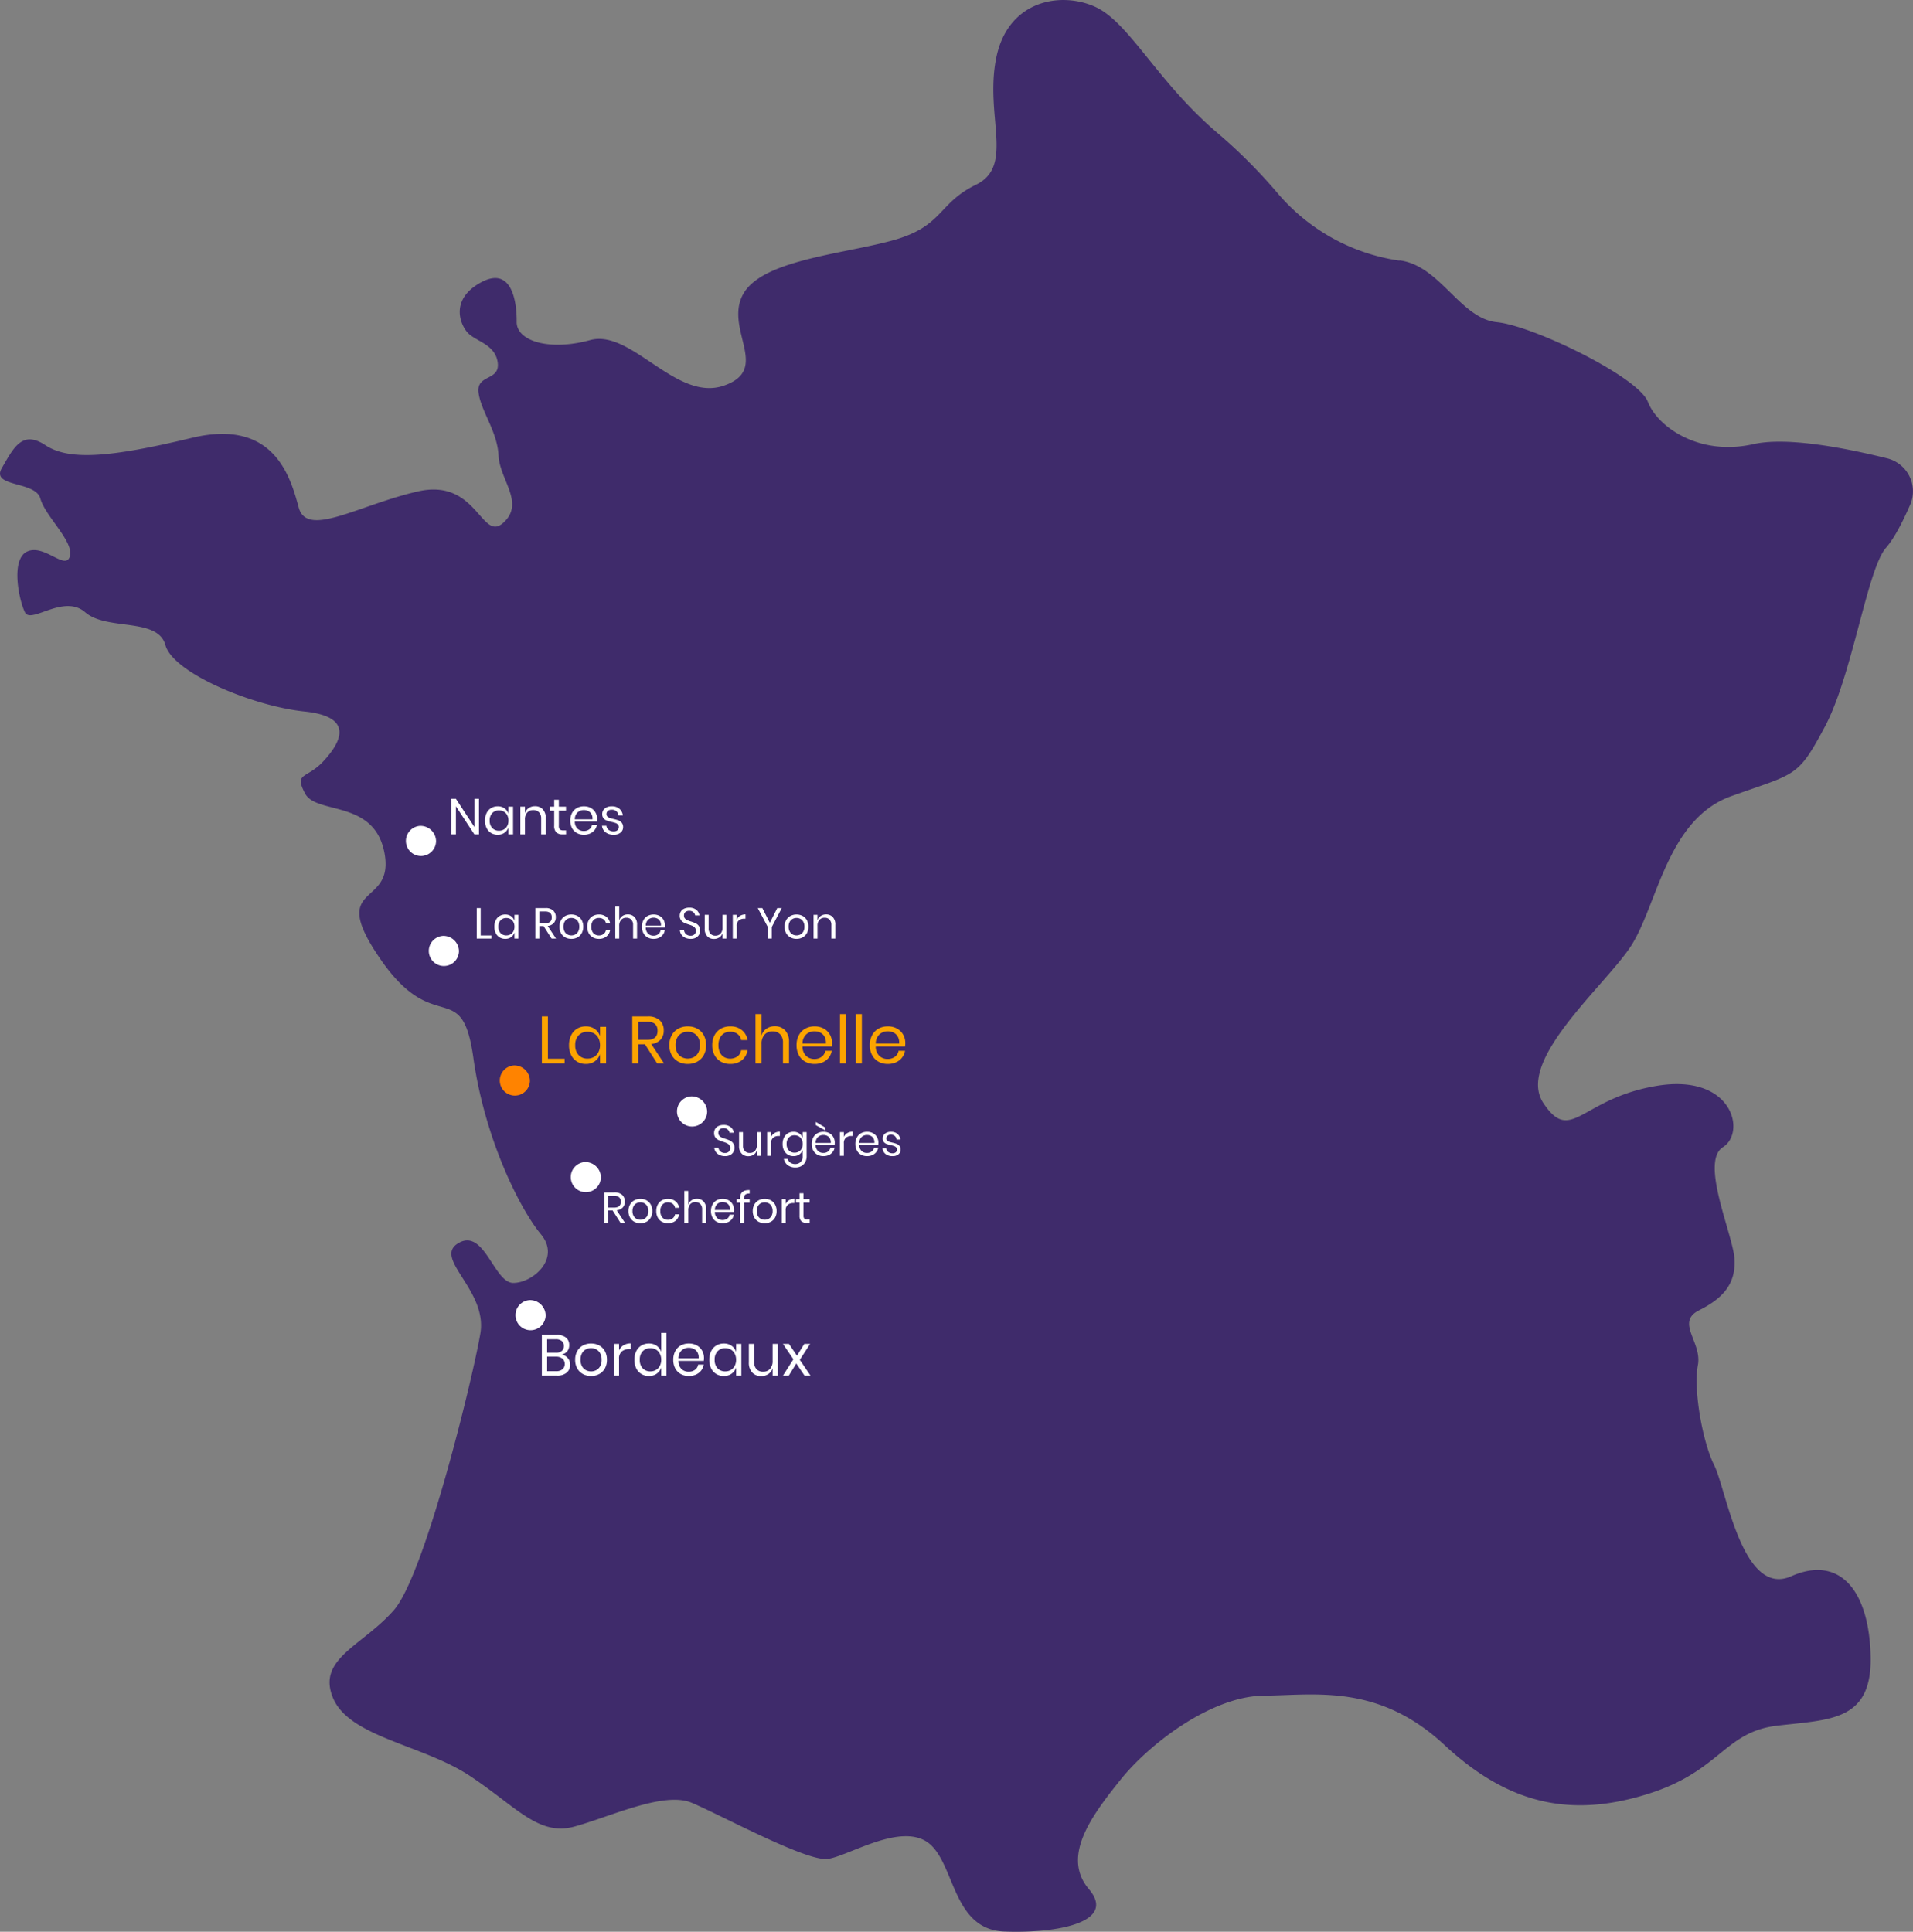 <svg xmlns="http://www.w3.org/2000/svg" width="820.893" height="829.003" viewBox="0 0 820.893 829.003">
  <rect x="0" y="0" width="820.893" height="829.003" fill="#808080" stroke="none"/>
  <g id="carte" transform="translate(-125 -139)">
    <path id="Tracé_2527" data-name="Tracé 2527" d="M858.122,209.082A84.333,84.333,0,0,1,805.8,179.911a225.445,225.445,0,0,0-25.88-25.826c-26.117-22.41-37.683-47.46-52.4-54s-37.346-2.706-42.287,22.162,7.953,46.2-8.639,54.27-13.9,17.914-35.921,23.948c-21.865,5.99-56.62,8.458-64.257,23.482s12.271,31.91-8.16,38.852-39.6-24.424-57.246-19.589c-17.491,4.792-31.619.434-31.527-7.824s-1.917-24.164-15.233-16.986-9.222,17.807-5.84,21.585,11.938,4.956,12.944,12.915-9.243,4.881-8.237,12.839,8.07,16.6,8.583,27.042,11.459,20.375,2.024,28.839-11.159-19.283-36.605-13.486-47.553,20.08-51.149,6.954-10.528-38.431-45.969-29.9-52.739,9.745-62.793,3.091-13.716,1.408-18.635,9.809,14.422,5.457,16.518,13.11,14.442,18.384,12.658,24.751-10.841-5.264-18.2-2.068-3.649,20.984-1.06,26.154,16.592-8.076,25.848-.029,31.121,2.057,34.416,14.087,37.762,26.271,59.692,28.491c21.774,2.268,15.427,13.41,8.177,21.275s-12.816,4.692-7.937,13.932,30.03,2.356,34.137,25.92-25.041,11.564-1.694,45.314,34.808,6.919,39.764,42.179,20.211,65.178,28.973,75.708-3.656,20.986-11.906,20.9S465.6,624.151,454.47,630.73s12.557,20.074,9.436,38.729S440.259,772.516,426.9,788.1c-13.4,15.43-33.237,20.864-26.259,37.762s38.4,20.047,58.7,33.473c20.1,13.3,29.461,26.02,44.92,21.785s38.319-15.2,50.256-10.239S603.964,896.3,613.006,895s31-15.547,42.9-7.049c11.745,8.54,10.231,37.344,32.8,38.208s48.472-3.871,36.326-18.179,1.753-32.222,14.013-47.51c12.311-15.129,38.69-35.288,60.962-35.511s49.265-5.263,77.677,21.215,55.611,30.783,87.019,21.005,32.837-26.632,55.6-29.345,40.815-1.774,40.184-29.813-13.12-43.605-34.087-34.331-27.828-37.227-33.008-47.566-8.989-32.809-7.054-42.911c1.971-9.948-9.768-18.49.566-23.67s15.694-11.353,15.181-21.8-15.005-41.914-4.97-48.187,4.235-31.728-28.371-26.325-36.712,25.344-48.664,7.453,25.4-49.455,37.117-66.77,15.5-54.97,43.48-64.99,28.424-7.788,40.188-29.821,18.127-67.446,26.164-76.7c3.719-4.213,7.4-11.6,10.393-18.469a14.557,14.557,0,0,0-9.841-19.978c-16.752-4.144-42.719-9.464-57.574-6.062-23.257,5.2-41.028-7.571-45.115-18.208s-49.06-32.585-64.766-34.16-24.19-23.941-41.338-26.467a1.246,1.246,0,0,0-.664.017" transform="translate(-132.772 41.742)" fill="#3f2b6b"/>
    <g id="élipses" transform="translate(298.356 493.426)">
      <path id="Tracé_2528" data-name="Tracé 2528" d="M415.578,405.823a6.469,6.469,0,1,0,6.881,6.456,6.679,6.679,0,0,0-6.881-6.456" transform="translate(-408.697 -405.823)" fill="#fff"/>
      <path id="Tracé_2529" data-name="Tracé 2529" d="M456.51,582.991a6.468,6.468,0,1,0,6.881,6.455,6.678,6.678,0,0,0-6.881-6.455" transform="translate(-402.614 -379.492)" fill="#fff"/>
      <path id="Tracé_2530" data-name="Tracé 2530" d="M450.649,495.329a6.469,6.469,0,1,0,6.881,6.455,6.679,6.679,0,0,0-6.881-6.455" transform="translate(-403.485 -392.521)" fill="#ff8300"/>
      <path id="Tracé_2531" data-name="Tracé 2531" d="M477.163,531.422a6.468,6.468,0,1,0,6.881,6.455,6.678,6.678,0,0,0-6.881-6.455" transform="translate(-399.544 -387.156)" fill="#fff"/>
      <path id="Tracé_2533" data-name="Tracé 2533" d="M516.851,506.882a6.469,6.469,0,1,0,6.881,6.456,6.679,6.679,0,0,0-6.881-6.456" transform="translate(-393.646 -390.804)" fill="#fff"/>
      <path id="Tracé_2534" data-name="Tracé 2534" d="M424.135,446.921a6.469,6.469,0,1,0,6.881,6.455,6.678,6.678,0,0,0-6.881-6.455" transform="translate(-407.425 -399.716)" fill="#fff"/>
    </g>
    <g id="nom" transform="translate(330.666 466.807)">
      <path id="Tracé_2613" data-name="Tracé 2613" d="M-11.783,5.4h-1.971L-21.682-6.664V5.4h-1.971V-9.87h1.971l7.927,12.086V-9.87h1.971ZM-3.748-6.643a4.886,4.886,0,0,1,2.935.866A4.515,4.515,0,0,1,.866-3.459V-6.491H2.837V5.4H.866V2.368A4.515,4.515,0,0,1-.813,4.685a4.886,4.886,0,0,1-2.935.866,5.39,5.39,0,0,1-2.816-.736A5.094,5.094,0,0,1-8.5,2.7a7.02,7.02,0,0,1-.7-3.238,7.088,7.088,0,0,1,.7-3.249A5.079,5.079,0,0,1-6.563-5.906,5.39,5.39,0,0,1-3.748-6.643Zm.563,1.754A3.817,3.817,0,0,0-6.1-3.729,4.468,4.468,0,0,0-7.192-.535,4.468,4.468,0,0,0-6.1,2.66,3.817,3.817,0,0,0-3.185,3.819a4.044,4.044,0,0,0,2.09-.541A3.77,3.77,0,0,0,.346,1.75,4.827,4.827,0,0,0,.866-.535a4.892,4.892,0,0,0-.52-2.3,3.681,3.681,0,0,0-1.44-1.527A4.109,4.109,0,0,0-3.185-4.888Zm15.422-1.8a4.44,4.44,0,0,1,3.357,1.332,5.338,5.338,0,0,1,1.278,3.845V5.4H14.9V-1.336a3.8,3.8,0,0,0-.91-2.729,3.252,3.252,0,0,0-2.469-.953,3.376,3.376,0,0,0-2.6,1.05A4.351,4.351,0,0,0,7.949-.9V5.4H5.978V-6.491H7.949v2.816A4.051,4.051,0,0,1,9.562-5.906,4.678,4.678,0,0,1,12.237-6.686ZM25.58,3.667V5.4H24.107a3.782,3.782,0,0,1-2.718-.866,3.913,3.913,0,0,1-.9-2.9V-4.78H18.714V-6.491H20.49V-9.458h1.993v2.967h3.076V-4.78H22.482V1.675a2.223,2.223,0,0,0,.422,1.57,2.033,2.033,0,0,0,1.462.422ZM38.922-1.206a5.87,5.87,0,0,1-.087,1.083H29.327a4.168,4.168,0,0,0,1.159,3.054,3.781,3.781,0,0,0,2.675,1.018,3.866,3.866,0,0,0,2.393-.726,3,3,0,0,0,1.18-1.939h2.1a5,5,0,0,1-.964,2.209A5,5,0,0,1,35.933,5.01a6.42,6.42,0,0,1-2.686.541,6.123,6.123,0,0,1-3.032-.736A5.2,5.2,0,0,1,28.146,2.7,6.683,6.683,0,0,1,27.4-.535a6.746,6.746,0,0,1,.747-3.249,5.188,5.188,0,0,1,2.069-2.123,6.123,6.123,0,0,1,3.032-.736,5.986,5.986,0,0,1,3.022.736A5.07,5.07,0,0,1,38.24-3.935,5.547,5.547,0,0,1,38.922-1.206Zm-1.993.13A4.045,4.045,0,0,0,36.5-3.285a3.167,3.167,0,0,0-1.365-1.321,4.154,4.154,0,0,0-1.884-.433,3.9,3.9,0,0,0-2.729,1.007,4.059,4.059,0,0,0-1.191,2.957Zm8.3-5.567a4.8,4.8,0,0,1,3.238,1.05,4.425,4.425,0,0,1,1.484,2.827H48.062a2.729,2.729,0,0,0-.877-1.744,2.857,2.857,0,0,0-2-.682,2.472,2.472,0,0,0-1.657.509,1.716,1.716,0,0,0-.6,1.375,1.421,1.421,0,0,0,.4,1.05,2.571,2.571,0,0,0,1,.606,16.622,16.622,0,0,0,1.635.444,16.065,16.065,0,0,1,2.133.617A3.342,3.342,0,0,1,49.481.418a2.83,2.83,0,0,1,.574,1.863,2.927,2.927,0,0,1-1.094,2.361,4.41,4.41,0,0,1-2.913.91,5.58,5.58,0,0,1-3.466-1.018A4.06,4.06,0,0,1,41,1.7h1.906a2.482,2.482,0,0,0,.942,1.754,3.4,3.4,0,0,0,2.2.671A2.285,2.285,0,0,0,47.64,3.6a1.754,1.754,0,0,0,.574-1.365,1.493,1.493,0,0,0-.412-1.1A2.7,2.7,0,0,0,46.785.505,14.889,14.889,0,0,0,45.117.05,16.276,16.276,0,0,1,43-.556a3.236,3.236,0,0,1-1.343-.964,2.7,2.7,0,0,1-.552-1.787,2.991,2.991,0,0,1,1.1-2.415A4.559,4.559,0,0,1,45.225-6.643Z" transform="translate(11.653 24.87)" fill="#fff"/>
      <path id="Tracé_2612" data-name="Tracé 2612" d="M-48,3.54h4.641V4.858h-6.331V-8.23H-48Zm10.545-9a4.188,4.188,0,0,1,2.516.743A3.87,3.87,0,0,1-33.5-2.735v-2.6h1.689V4.858H-33.5v-2.6a3.87,3.87,0,0,1-1.439,1.987,4.188,4.188,0,0,1-2.516.743,4.62,4.62,0,0,1-2.414-.631,4.366,4.366,0,0,1-1.662-1.81,6.017,6.017,0,0,1-.6-2.776,6.075,6.075,0,0,1,.6-2.785,4.354,4.354,0,0,1,1.662-1.819A4.62,4.62,0,0,1-37.457-5.464Zm.483,1.5a3.272,3.272,0,0,0-2.5.993,3.83,3.83,0,0,0-.938,2.738,3.83,3.83,0,0,0,.938,2.738,3.272,3.272,0,0,0,2.5.993,3.467,3.467,0,0,0,1.792-.464A3.231,3.231,0,0,0-33.948,1.73,4.138,4.138,0,0,0-33.5-.228,4.193,4.193,0,0,0-33.948-2.2a3.155,3.155,0,0,0-1.235-1.309A3.522,3.522,0,0,0-36.975-3.96Zm19.382,8.819L-21.008-.488h-1.838V4.858h-1.689V-8.23h4.307a4.662,4.662,0,0,1,3.342,1.068,3.74,3.74,0,0,1,1.114,2.831,3.662,3.662,0,0,1-.891,2.571A4.16,4.16,0,0,1-19.245-.544l3.565,5.4Zm-5.254-6.572h2.469q2.878,0,2.878-2.525t-2.878-2.525h-2.469Zm13.757-3.75a5.407,5.407,0,0,1,2.627.631A4.517,4.517,0,0,1-4.643-3.013,5.65,5.65,0,0,1-3.984-.228a5.6,5.6,0,0,1-.659,2.776,4.532,4.532,0,0,1-1.819,1.81,5.407,5.407,0,0,1-2.627.631,5.407,5.407,0,0,1-2.627-.631,4.593,4.593,0,0,1-1.829-1.81,5.535,5.535,0,0,1-.668-2.776,5.587,5.587,0,0,1,.668-2.785,4.578,4.578,0,0,1,1.829-1.819A5.407,5.407,0,0,1-9.089-5.464Zm0,1.485a3.532,3.532,0,0,0-1.68.408,3.071,3.071,0,0,0-1.244,1.253,4.221,4.221,0,0,0-.473,2.089,4.179,4.179,0,0,0,.473,2.07,3.071,3.071,0,0,0,1.244,1.253,3.532,3.532,0,0,0,1.68.408,3.532,3.532,0,0,0,1.68-.408A3.071,3.071,0,0,0-6.165,1.842a4.179,4.179,0,0,0,.473-2.07,4.221,4.221,0,0,0-.473-2.089A3.071,3.071,0,0,0-7.409-3.57,3.532,3.532,0,0,0-9.089-3.979ZM2.737-5.464a4.96,4.96,0,0,1,3.23,1.04A4.4,4.4,0,0,1,7.545-1.639H5.763A2.606,2.606,0,0,0,4.751-3.357,3.314,3.314,0,0,0,2.7-3.979a3.282,3.282,0,0,0-1.624.408A2.971,2.971,0,0,0-.1-2.317,4.438,4.438,0,0,0-.549-.228,4.438,4.438,0,0,0-.1,1.86,2.971,2.971,0,0,0,1.075,3.113,3.282,3.282,0,0,0,2.7,3.522a3.28,3.28,0,0,0,2.051-.631A2.641,2.641,0,0,0,5.763,1.164H7.545A4.379,4.379,0,0,1,5.967,3.958a4.99,4.99,0,0,1-3.23,1.03,5.248,5.248,0,0,1-2.6-.631,4.461,4.461,0,0,1-1.773-1.81A5.728,5.728,0,0,1-2.276-.228a5.783,5.783,0,0,1,.641-2.785A4.447,4.447,0,0,1,.138-4.833,5.248,5.248,0,0,1,2.737-5.464ZM15.12-5.5A3.806,3.806,0,0,1,18-4.359a4.576,4.576,0,0,1,1.1,3.3V4.858H17.4V-.915a3.256,3.256,0,0,0-.78-2.339,2.788,2.788,0,0,0-2.116-.817,2.894,2.894,0,0,0-2.228.9,3.73,3.73,0,0,0-.835,2.627v5.4H9.755V-8.88h1.689v5.96a3.472,3.472,0,0,1,1.383-1.912A4.01,4.01,0,0,1,15.12-5.5ZM31.068-.8a5.031,5.031,0,0,1-.074.928h-8.15a3.572,3.572,0,0,0,.993,2.618,3.241,3.241,0,0,0,2.293.873,3.314,3.314,0,0,0,2.051-.622,2.571,2.571,0,0,0,1.012-1.662h1.8a4.281,4.281,0,0,1-.826,1.894,4.287,4.287,0,0,1-1.662,1.3,5.5,5.5,0,0,1-2.3.464,5.248,5.248,0,0,1-2.6-.631,4.461,4.461,0,0,1-1.773-1.81,5.728,5.728,0,0,1-.641-2.776,5.783,5.783,0,0,1,.641-2.785A4.447,4.447,0,0,1,23.6-4.833a5.248,5.248,0,0,1,2.6-.631,5.131,5.131,0,0,1,2.59.631,4.346,4.346,0,0,1,1.689,1.689A4.755,4.755,0,0,1,31.068-.8ZM29.36-.693a3.468,3.468,0,0,0-.371-1.894,2.714,2.714,0,0,0-1.17-1.132A3.561,3.561,0,0,0,26.2-4.09a3.343,3.343,0,0,0-2.339.863A3.479,3.479,0,0,0,22.843-.693ZM46.143,1.461A3.485,3.485,0,0,1,45.7,3.188a3.354,3.354,0,0,1-1.355,1.3,4.6,4.6,0,0,1-2.246.5,5.394,5.394,0,0,1-2.311-.473,4.112,4.112,0,0,1-1.615-1.3,3.677,3.677,0,0,1-.7-1.884h1.8a2.547,2.547,0,0,0,.381,1.086,2.528,2.528,0,0,0,.928.873,2.9,2.9,0,0,0,1.457.343,2.312,2.312,0,0,0,1.708-.594,2.061,2.061,0,0,0,.594-1.522,1.962,1.962,0,0,0-.418-1.3,2.96,2.96,0,0,0-1.03-.789,14,14,0,0,0-1.671-.622,16.9,16.9,0,0,1-2-.77A3.407,3.407,0,0,1,37.947-3.05a3.168,3.168,0,0,1-.529-1.912,3.3,3.3,0,0,1,.492-1.8A3.225,3.225,0,0,1,39.32-7.97,5.09,5.09,0,0,1,41.483-8.4a4.657,4.657,0,0,1,3.063.938,3.588,3.588,0,0,1,1.318,2.386H44.045a2.461,2.461,0,0,0-.8-1.374,2.514,2.514,0,0,0-1.764-.594,2.413,2.413,0,0,0-1.634.529,1.868,1.868,0,0,0-.613,1.495,1.85,1.85,0,0,0,.4,1.235,2.778,2.778,0,0,0,.993.743,15.988,15.988,0,0,0,1.634.6,16.57,16.57,0,0,1,2.033.78A3.434,3.434,0,0,1,45.6-.535,3.358,3.358,0,0,1,46.143,1.461ZM57.468-5.334V4.858H55.779V2.464a3.428,3.428,0,0,1-1.383,1.9,4.083,4.083,0,0,1-2.311.659,3.783,3.783,0,0,1-2.859-1.142A4.548,4.548,0,0,1,48.13.607V-5.334h1.689V.44a3.29,3.29,0,0,0,.78,2.349,2.771,2.771,0,0,0,2.116.826,2.894,2.894,0,0,0,2.228-.9A3.73,3.73,0,0,0,55.779.087V-5.334Zm4.4,2.061a3.749,3.749,0,0,1,1.467-1.643,4.359,4.359,0,0,1,2.3-.585v1.838h-.52a3.61,3.61,0,0,0-2.339.733,2.937,2.937,0,0,0-.91,2.423V4.858H60.179V-5.334h1.689ZM81.195-8.23,76.906-.1V4.858H75.2V-.1L70.891-8.23h1.968L76.071-1.9,79.264-8.23Zm6.331,2.766a5.407,5.407,0,0,1,2.627.631,4.517,4.517,0,0,1,1.819,1.819,5.65,5.65,0,0,1,.659,2.785,5.6,5.6,0,0,1-.659,2.776,4.532,4.532,0,0,1-1.819,1.81,5.407,5.407,0,0,1-2.627.631A5.407,5.407,0,0,1,84.9,4.357a4.593,4.593,0,0,1-1.829-1.81A5.535,5.535,0,0,1,82.4-.228a5.587,5.587,0,0,1,.668-2.785A4.578,4.578,0,0,1,84.9-4.833,5.407,5.407,0,0,1,87.526-5.464Zm0,1.485a3.532,3.532,0,0,0-1.68.408A3.071,3.071,0,0,0,84.6-2.317a4.221,4.221,0,0,0-.473,2.089,4.179,4.179,0,0,0,.473,2.07,3.071,3.071,0,0,0,1.244,1.253,3.532,3.532,0,0,0,1.68.408,3.532,3.532,0,0,0,1.68-.408A3.071,3.071,0,0,0,90.45,1.842a4.179,4.179,0,0,0,.473-2.07,4.221,4.221,0,0,0-.473-2.089A3.071,3.071,0,0,0,89.206-3.57,3.532,3.532,0,0,0,87.526-3.979ZM100.206-5.5a3.806,3.806,0,0,1,2.878,1.142,4.576,4.576,0,0,1,1.1,3.3V4.858H102.49V-.915a3.256,3.256,0,0,0-.78-2.339,2.788,2.788,0,0,0-2.116-.817,2.894,2.894,0,0,0-2.228.9A3.73,3.73,0,0,0,96.53-.544v5.4H94.841V-5.334H96.53V-2.92a3.472,3.472,0,0,1,1.383-1.912A4.01,4.01,0,0,1,100.206-5.5Z" transform="translate(48.601 70.112)" fill="#fff"/>
      <path id="Tracé_2611" data-name="Tracé 2611" d="M-17.14,1.743a3.485,3.485,0,0,1-.446,1.727,3.354,3.354,0,0,1-1.355,1.3,4.6,4.6,0,0,1-2.246.5A5.394,5.394,0,0,1-23.5,4.8a4.112,4.112,0,0,1-1.615-1.3,3.677,3.677,0,0,1-.7-1.884h1.8A2.547,2.547,0,0,0-23.629,2.7a2.528,2.528,0,0,0,.928.873,2.9,2.9,0,0,0,1.457.343,2.312,2.312,0,0,0,1.708-.594A2.061,2.061,0,0,0-18.941,1.8,1.962,1.962,0,0,0-19.359.5a2.96,2.96,0,0,0-1.03-.789A14,14,0,0,0-22.06-.912a16.9,16.9,0,0,1-2-.77,3.407,3.407,0,0,1-1.281-1.086,3.168,3.168,0,0,1-.529-1.912,3.3,3.3,0,0,1,.492-1.8,3.225,3.225,0,0,1,1.411-1.207A5.09,5.09,0,0,1-21.8-8.115a4.657,4.657,0,0,1,3.063.938,3.588,3.588,0,0,1,1.318,2.386h-1.819a2.461,2.461,0,0,0-.8-1.374A2.514,2.514,0,0,0-21.8-6.76a2.413,2.413,0,0,0-1.634.529,1.868,1.868,0,0,0-.613,1.495,1.85,1.85,0,0,0,.4,1.235,2.778,2.778,0,0,0,.993.743,15.988,15.988,0,0,0,1.634.6,16.57,16.57,0,0,1,2.033.78A3.434,3.434,0,0,1-17.679-.252,3.358,3.358,0,0,1-17.14,1.743ZM-5.815-5.052V5.141H-7.5V2.746a3.428,3.428,0,0,1-1.383,1.9,4.083,4.083,0,0,1-2.311.659,3.783,3.783,0,0,1-2.859-1.142,4.548,4.548,0,0,1-1.1-3.277V-5.052h1.689V.722a3.29,3.29,0,0,0,.78,2.349,2.771,2.771,0,0,0,2.116.826A2.894,2.894,0,0,0-8.34,3,3.73,3.73,0,0,0-7.5.369V-5.052Zm4.4,2.061A3.749,3.749,0,0,1,.051-4.634a4.359,4.359,0,0,1,2.3-.585v1.838h-.52a3.61,3.61,0,0,0-2.339.733,2.937,2.937,0,0,0-.91,2.423V5.141H-3.1V-5.052h1.689ZM8.2-5.182a4.188,4.188,0,0,1,2.516.743,3.87,3.87,0,0,1,1.439,1.987v-2.6h1.689V5.308a5.173,5.173,0,0,1-.594,2.506,4.267,4.267,0,0,1-1.671,1.708,4.981,4.981,0,0,1-2.506.613,5.381,5.381,0,0,1-3.36-.993A4.383,4.383,0,0,1,4.062,6.459H5.733A2.894,2.894,0,0,0,6.856,8.065a3.6,3.6,0,0,0,2.126.585,3.117,3.117,0,0,0,2.274-.882,3.286,3.286,0,0,0,.9-2.46V2.542a3.87,3.87,0,0,1-1.439,1.987A4.188,4.188,0,0,1,8.2,5.271,4.62,4.62,0,0,1,5.788,4.64a4.366,4.366,0,0,1-1.662-1.81,6.017,6.017,0,0,1-.6-2.776,6.075,6.075,0,0,1,.6-2.785A4.354,4.354,0,0,1,5.788-4.55,4.62,4.62,0,0,1,8.2-5.182Zm.483,1.5a3.272,3.272,0,0,0-2.5.993A3.83,3.83,0,0,0,5.25.054a3.83,3.83,0,0,0,.938,2.738,3.272,3.272,0,0,0,2.5.993,3.467,3.467,0,0,0,1.792-.464,3.231,3.231,0,0,0,1.235-1.309A4.138,4.138,0,0,0,12.156.054a4.193,4.193,0,0,0-.446-1.968,3.155,3.155,0,0,0-1.235-1.309A3.522,3.522,0,0,0,8.684-3.678ZM25.913-.522a5.031,5.031,0,0,1-.074.928h-8.15a3.572,3.572,0,0,0,.993,2.618,3.241,3.241,0,0,0,2.293.873,3.314,3.314,0,0,0,2.051-.622,2.571,2.571,0,0,0,1.012-1.662h1.8a4.281,4.281,0,0,1-.826,1.894,4.287,4.287,0,0,1-1.662,1.3,5.5,5.5,0,0,1-2.3.464,5.248,5.248,0,0,1-2.6-.631,4.461,4.461,0,0,1-1.773-1.81A5.728,5.728,0,0,1,16.036.054a5.783,5.783,0,0,1,.641-2.785A4.447,4.447,0,0,1,18.45-4.55a5.248,5.248,0,0,1,2.6-.631,5.131,5.131,0,0,1,2.59.631,4.346,4.346,0,0,1,1.689,1.689A4.755,4.755,0,0,1,25.913-.522ZM24.205-.41A3.468,3.468,0,0,0,23.834-2.3a2.714,2.714,0,0,0-1.17-1.132,3.561,3.561,0,0,0-1.615-.371,3.343,3.343,0,0,0-2.339.863A3.479,3.479,0,0,0,17.689-.41ZM21.755-7.057V-5.85L17.8-8.022V-9.4Zm8.057,4.066a3.749,3.749,0,0,1,1.467-1.643,4.359,4.359,0,0,1,2.3-.585v1.838h-.52a3.61,3.61,0,0,0-2.339.733,2.937,2.937,0,0,0-.91,2.423V5.141H28.123V-5.052h1.689ZM44.627-.522a5.031,5.031,0,0,1-.074.928H36.4A3.572,3.572,0,0,0,37.4,3.024a3.241,3.241,0,0,0,2.293.873,3.314,3.314,0,0,0,2.051-.622,2.571,2.571,0,0,0,1.012-1.662h1.8a4.281,4.281,0,0,1-.826,1.894,4.287,4.287,0,0,1-1.662,1.3,5.5,5.5,0,0,1-2.3.464,5.248,5.248,0,0,1-2.6-.631,4.461,4.461,0,0,1-1.773-1.81A5.728,5.728,0,0,1,34.75.054a5.783,5.783,0,0,1,.641-2.785A4.447,4.447,0,0,1,37.164-4.55a5.248,5.248,0,0,1,2.6-.631,5.131,5.131,0,0,1,2.59.631,4.346,4.346,0,0,1,1.689,1.689A4.755,4.755,0,0,1,44.627-.522ZM42.919-.41A3.467,3.467,0,0,0,42.548-2.3a2.714,2.714,0,0,0-1.17-1.132,3.561,3.561,0,0,0-1.615-.371,3.343,3.343,0,0,0-2.339.863A3.479,3.479,0,0,0,36.4-.41ZM50.03-5.182a4.114,4.114,0,0,1,2.776.9,3.793,3.793,0,0,1,1.272,2.423H52.462a2.339,2.339,0,0,0-.752-1.495,2.449,2.449,0,0,0-1.717-.585,2.119,2.119,0,0,0-1.42.436,1.471,1.471,0,0,0-.511,1.179,1.218,1.218,0,0,0,.343.9,2.2,2.2,0,0,0,.854.52,14.247,14.247,0,0,0,1.4.381A13.77,13.77,0,0,1,52.49.007a2.865,2.865,0,0,1,1.188.863,2.426,2.426,0,0,1,.492,1.6,2.509,2.509,0,0,1-.938,2.024,3.78,3.78,0,0,1-2.5.78,4.783,4.783,0,0,1-2.97-.873A3.48,3.48,0,0,1,46.41,1.966h1.634a2.127,2.127,0,0,0,.808,1.5,2.914,2.914,0,0,0,1.884.576A1.959,1.959,0,0,0,52.1,3.6a1.5,1.5,0,0,0,.492-1.17,1.28,1.28,0,0,0-.353-.947,2.313,2.313,0,0,0-.873-.538,12.762,12.762,0,0,0-1.43-.39,13.951,13.951,0,0,1-1.81-.52,2.774,2.774,0,0,1-1.151-.826A2.313,2.313,0,0,1,46.5-2.323a2.564,2.564,0,0,1,.947-2.07A3.908,3.908,0,0,1,50.03-5.182Z" transform="translate(126.628 163.074)" fill="#fff"/>
      <path id="Tracé_2610" data-name="Tracé 2610" d="M-21.316,4.986-24.733-.361h-1.838V4.986H-28.26V-8.1h4.307a4.662,4.662,0,0,1,3.342,1.068A3.74,3.74,0,0,1-19.5-4.2a3.662,3.662,0,0,1-.891,2.571A4.16,4.16,0,0,1-22.969-.417l3.565,5.4Zm-5.254-6.572H-24.1q2.878,0,2.878-2.525T-24.1-6.636h-2.469Zm13.757-3.75a5.407,5.407,0,0,1,2.627.631A4.517,4.517,0,0,1-8.367-2.886,5.65,5.65,0,0,1-7.708-.1a5.6,5.6,0,0,1-.659,2.776,4.532,4.532,0,0,1-1.819,1.81,5.407,5.407,0,0,1-2.627.631,5.407,5.407,0,0,1-2.627-.631,4.594,4.594,0,0,1-1.829-1.81A5.535,5.535,0,0,1-17.938-.1a5.587,5.587,0,0,1,.668-2.785,4.578,4.578,0,0,1,1.829-1.819A5.407,5.407,0,0,1-12.813-5.337Zm0,1.485a3.532,3.532,0,0,0-1.68.408A3.071,3.071,0,0,0-15.738-2.19,4.221,4.221,0,0,0-16.211-.1a4.179,4.179,0,0,0,.473,2.07,3.071,3.071,0,0,0,1.244,1.253,3.532,3.532,0,0,0,1.68.408,3.532,3.532,0,0,0,1.68-.408A3.071,3.071,0,0,0-9.889,1.969,4.179,4.179,0,0,0-9.416-.1,4.221,4.221,0,0,0-9.889-2.19a3.071,3.071,0,0,0-1.244-1.253A3.532,3.532,0,0,0-12.813-3.851ZM-.987-5.337A4.96,4.96,0,0,1,2.243-4.3,4.4,4.4,0,0,1,3.821-1.512H2.039A2.606,2.606,0,0,0,1.027-3.229a3.314,3.314,0,0,0-2.051-.622,3.282,3.282,0,0,0-1.624.408A2.971,2.971,0,0,0-3.828-2.19,4.438,4.438,0,0,0-4.273-.1a4.438,4.438,0,0,0,.446,2.089A2.971,2.971,0,0,0-2.649,3.241a3.282,3.282,0,0,0,1.624.408,3.28,3.28,0,0,0,2.051-.631A2.641,2.641,0,0,0,2.039,1.291H3.821A4.379,4.379,0,0,1,2.243,4.085a4.99,4.99,0,0,1-3.23,1.03,5.248,5.248,0,0,1-2.6-.631,4.461,4.461,0,0,1-1.773-1.81A5.728,5.728,0,0,1-6-.1a5.783,5.783,0,0,1,.641-2.785A4.447,4.447,0,0,1-3.586-4.705,5.248,5.248,0,0,1-.987-5.337ZM11.4-5.374a3.806,3.806,0,0,1,2.878,1.142,4.576,4.576,0,0,1,1.1,3.3V4.986H13.68V-.788a3.256,3.256,0,0,0-.78-2.339,2.788,2.788,0,0,0-2.116-.817,2.894,2.894,0,0,0-2.228.9A3.73,3.73,0,0,0,7.72-.417v5.4H6.031V-8.753H7.72v5.96A3.472,3.472,0,0,1,9.1-4.705,4.01,4.01,0,0,1,11.4-5.374Zm15.948,4.7a5.031,5.031,0,0,1-.074.928h-8.15a3.572,3.572,0,0,0,.993,2.618,3.241,3.241,0,0,0,2.293.873,3.314,3.314,0,0,0,2.051-.622,2.571,2.571,0,0,0,1.012-1.662h1.8a4.281,4.281,0,0,1-.826,1.894,4.287,4.287,0,0,1-1.662,1.3,5.5,5.5,0,0,1-2.3.464,5.248,5.248,0,0,1-2.6-.631,4.461,4.461,0,0,1-1.773-1.81A5.728,5.728,0,0,1,17.467-.1a5.783,5.783,0,0,1,.641-2.785A4.447,4.447,0,0,1,19.88-4.705a5.248,5.248,0,0,1,2.6-.631,5.131,5.131,0,0,1,2.59.631,4.346,4.346,0,0,1,1.689,1.689A4.755,4.755,0,0,1,27.344-.677Zm-1.708.111a3.468,3.468,0,0,0-.371-1.894,2.714,2.714,0,0,0-1.17-1.132,3.561,3.561,0,0,0-1.615-.371A3.343,3.343,0,0,0,20.14-3.1,3.479,3.479,0,0,0,19.119-.565ZM34.064-7.62a2.758,2.758,0,0,0-1.884.464,2.189,2.189,0,0,0-.529,1.671v.278h2.414v1.485H31.651V4.986H29.961V-3.721H28.495V-5.207h1.467v-.408q0-3.657,4.1-3.49Zm6.461,2.284a5.407,5.407,0,0,1,2.627.631,4.517,4.517,0,0,1,1.819,1.819A5.65,5.65,0,0,1,45.631-.1a5.6,5.6,0,0,1-.659,2.776,4.532,4.532,0,0,1-1.819,1.81,5.407,5.407,0,0,1-2.627.631A5.407,5.407,0,0,1,37.9,4.485a4.593,4.593,0,0,1-1.829-1.81A5.535,5.535,0,0,1,35.4-.1a5.587,5.587,0,0,1,.668-2.785A4.578,4.578,0,0,1,37.9-4.705,5.407,5.407,0,0,1,40.525-5.337Zm0,1.485a3.532,3.532,0,0,0-1.68.408A3.071,3.071,0,0,0,37.6-2.19,4.221,4.221,0,0,0,37.128-.1a4.179,4.179,0,0,0,.473,2.07,3.071,3.071,0,0,0,1.244,1.253,3.66,3.66,0,0,0,3.36,0,3.071,3.071,0,0,0,1.244-1.253A4.179,4.179,0,0,0,43.923-.1a4.221,4.221,0,0,0-.473-2.089,3.071,3.071,0,0,0-1.244-1.253A3.532,3.532,0,0,0,40.525-3.851Zm9,.705A3.749,3.749,0,0,1,51-4.789a4.359,4.359,0,0,1,2.3-.585v1.838h-.52a3.61,3.61,0,0,0-2.339.733A2.937,2.937,0,0,0,49.53-.38V4.986H47.84V-5.207H49.53ZM59.833,3.5V4.986H58.571a3.241,3.241,0,0,1-2.33-.743,3.354,3.354,0,0,1-.77-2.488v-5.5H53.948V-5.207H55.47V-7.75h1.708v2.543h2.636V-3.74H57.179V1.793a1.906,1.906,0,0,0,.362,1.346,1.743,1.743,0,0,0,1.253.362Z" transform="translate(81.948 192.017)" fill="#fff"/>
      <path id="Tracé_2609" data-name="Tracé 2609" d="M-28.253-2.557a4.57,4.57,0,0,1,2.612,1.535,4.2,4.2,0,0,1,1,2.8,4.347,4.347,0,0,1-1.448,3.416,6.123,6.123,0,0,1-4.2,1.287h-6.486V-10.974h6.387A5.982,5.982,0,0,1-26.4-9.81a3.978,3.978,0,0,1,1.361,3.193,4,4,0,0,1-.9,2.723A4.094,4.094,0,0,1-28.253-2.557Zm-6.263-.767h3.763a3.745,3.745,0,0,0,2.537-.767,2.707,2.707,0,0,0,.879-2.154,2.666,2.666,0,0,0-.866-2.1,3.9,3.9,0,0,0-2.649-.767h-3.664ZM-30.7,4.6a4.188,4.188,0,0,0,2.76-.817,2.833,2.833,0,0,0,.978-2.3,2.81,2.81,0,0,0-1-2.29,4.247,4.247,0,0,0-2.785-.829h-3.763V4.6Zm15.05-11.882a7.21,7.21,0,0,1,3.5.842A6.023,6.023,0,0,1-9.724-4.018,7.533,7.533,0,0,1-8.845-.3a7.463,7.463,0,0,1-.879,3.7A6.043,6.043,0,0,1-12.15,5.81a7.21,7.21,0,0,1-3.5.842,7.21,7.21,0,0,1-3.5-.842A6.125,6.125,0,0,1-21.594,3.4a7.379,7.379,0,0,1-.891-3.7,7.449,7.449,0,0,1,.891-3.713,6.1,6.1,0,0,1,2.438-2.426A7.21,7.21,0,0,1-15.653-7.285Zm0,1.98a4.709,4.709,0,0,0-2.24.545,4.094,4.094,0,0,0-1.659,1.671A5.628,5.628,0,0,0-20.183-.3a5.572,5.572,0,0,0,.631,2.76,4.094,4.094,0,0,0,1.659,1.671,4.709,4.709,0,0,0,2.24.545,4.709,4.709,0,0,0,2.24-.545,4.094,4.094,0,0,0,1.659-1.671A5.572,5.572,0,0,0-11.123-.3a5.628,5.628,0,0,0-.631-2.785A4.094,4.094,0,0,0-13.413-4.76,4.709,4.709,0,0,0-15.653-5.3Zm12.006.941A5,5,0,0,1-1.692-6.555a5.812,5.812,0,0,1,3.069-.78v2.451H.685a4.813,4.813,0,0,0-3.119.978A3.915,3.915,0,0,0-3.647-.676V6.478H-5.9V-7.112h2.253ZM9.175-7.285a5.584,5.584,0,0,1,3.354.99,5.161,5.161,0,0,1,1.918,2.649V-11.84H16.7V6.478H14.448V3.012A5.161,5.161,0,0,1,12.53,5.661a5.584,5.584,0,0,1-3.354.99A6.16,6.16,0,0,1,5.957,5.81,5.821,5.821,0,0,1,3.742,3.4a8.023,8.023,0,0,1-.8-3.7,8.1,8.1,0,0,1,.8-3.713A5.805,5.805,0,0,1,5.957-6.444,6.16,6.16,0,0,1,9.175-7.285ZM9.819-5.28A4.363,4.363,0,0,0,6.49-3.956,5.106,5.106,0,0,0,5.24-.3,5.106,5.106,0,0,0,6.49,3.347,4.363,4.363,0,0,0,9.819,4.671a4.622,4.622,0,0,0,2.389-.619,4.308,4.308,0,0,0,1.646-1.745A5.517,5.517,0,0,0,14.448-.3a5.591,5.591,0,0,0-.594-2.624,4.207,4.207,0,0,0-1.646-1.745A4.7,4.7,0,0,0,9.819-5.28ZM32.791-1.072a6.708,6.708,0,0,1-.1,1.238H21.825a4.763,4.763,0,0,0,1.324,3.49,4.321,4.321,0,0,0,3.057,1.163,4.418,4.418,0,0,0,2.735-.829,3.428,3.428,0,0,0,1.349-2.215h2.4A5.708,5.708,0,0,1,31.59,4.3a5.716,5.716,0,0,1-2.215,1.733,7.337,7.337,0,0,1-3.069.619A7,7,0,0,1,22.84,5.81,5.948,5.948,0,0,1,20.476,3.4a7.638,7.638,0,0,1-.854-3.7,7.71,7.71,0,0,1,.854-3.713A5.929,5.929,0,0,1,22.84-6.444a7,7,0,0,1,3.466-.842,6.841,6.841,0,0,1,3.453.842,5.8,5.8,0,0,1,2.253,2.253A6.34,6.34,0,0,1,32.791-1.072Zm-2.277.149a4.623,4.623,0,0,0-.5-2.525,3.619,3.619,0,0,0-1.56-1.51,4.748,4.748,0,0,0-2.154-.5A4.457,4.457,0,0,0,23.186-4.3,4.639,4.639,0,0,0,21.825-.923ZM41.306-7.285a5.584,5.584,0,0,1,3.354.99,5.161,5.161,0,0,1,1.918,2.649V-7.112h2.253V6.478H46.579V3.012A5.161,5.161,0,0,1,44.66,5.661a5.584,5.584,0,0,1-3.354.99,6.16,6.16,0,0,1-3.218-.842A5.821,5.821,0,0,1,35.873,3.4a8.023,8.023,0,0,1-.8-3.7,8.1,8.1,0,0,1,.8-3.713,5.805,5.805,0,0,1,2.215-2.426A6.16,6.16,0,0,1,41.306-7.285ZM41.95-5.28A4.363,4.363,0,0,0,38.62-3.956,5.106,5.106,0,0,0,37.37-.3a5.106,5.106,0,0,0,1.25,3.651A4.363,4.363,0,0,0,41.95,4.671a4.622,4.622,0,0,0,2.389-.619,4.308,4.308,0,0,0,1.646-1.745A5.517,5.517,0,0,0,46.579-.3a5.591,5.591,0,0,0-.594-2.624,4.207,4.207,0,0,0-1.646-1.745A4.7,4.7,0,0,0,41.95-5.28ZM64.5-7.112V6.478H62.248V3.285A4.571,4.571,0,0,1,60.4,5.822a5.444,5.444,0,0,1-3.082.879A5.043,5.043,0,0,1,53.51,5.178,6.064,6.064,0,0,1,52.049.809V-7.112H54.3v7.7a4.387,4.387,0,0,0,1.04,3.131,3.7,3.7,0,0,0,2.822,1.1,3.858,3.858,0,0,0,2.97-1.2,4.973,4.973,0,0,0,1.114-3.5V-7.112ZM75.937,6.478,72.4,1.28,69.2,6.478H66.7L71.16-.527l-4.48-6.585h2.574l3.441,5.05,3.144-5.05h2.5L73.907-.28l4.6,6.758Z" transform="translate(63.622 256.038)" fill="#fff"/>
      <path id="Tracé_2608" data-name="Tracé 2608" d="M-40.763,7.31h7.156V9.343h-9.761V-10.838h2.6ZM-24.5-6.573a6.458,6.458,0,0,1,3.879,1.145,5.968,5.968,0,0,1,2.218,3.063V-6.373h2.6V9.343h-2.6V5.335A5.968,5.968,0,0,1-20.625,8.4,6.458,6.458,0,0,1-24.5,9.543a7.123,7.123,0,0,1-3.721-.973,6.732,6.732,0,0,1-2.562-2.791,9.278,9.278,0,0,1-.93-4.28,9.367,9.367,0,0,1,.93-4.294A6.713,6.713,0,0,1-28.225-5.6,7.123,7.123,0,0,1-24.5-6.573Zm.744,2.319a5.045,5.045,0,0,0-3.85,1.531A5.9,5.9,0,0,0-29.055,1.5,5.9,5.9,0,0,0-27.61,5.722a5.045,5.045,0,0,0,3.85,1.531A5.345,5.345,0,0,0-21,6.538a4.982,4.982,0,0,0,1.9-2.018,6.38,6.38,0,0,0,.687-3.02,6.466,6.466,0,0,0-.687-3.034A4.865,4.865,0,0,0-21-3.553,5.43,5.43,0,0,0-23.759-4.254ZM6.126,9.343.858,1.1H-1.975V9.343h-2.6V-10.838H2.061A7.188,7.188,0,0,1,7.213-9.192,5.767,5.767,0,0,1,8.931-4.827,5.647,5.647,0,0,1,7.557-.862,6.414,6.414,0,0,1,3.578,1.013l5.5,8.33ZM-1.975-.791H1.832q4.437,0,4.437-3.893T1.832-8.577H-1.975ZM19.236-6.573a8.337,8.337,0,0,1,4.051.973,6.965,6.965,0,0,1,2.805,2.805A8.712,8.712,0,0,1,27.108,1.5a8.63,8.63,0,0,1-1.016,4.28A6.988,6.988,0,0,1,23.287,8.57a8.337,8.337,0,0,1-4.051.973,8.337,8.337,0,0,1-4.051-.973,7.083,7.083,0,0,1-2.82-2.791A8.534,8.534,0,0,1,11.335,1.5a8.614,8.614,0,0,1,1.031-4.294A7.058,7.058,0,0,1,15.186-5.6,8.337,8.337,0,0,1,19.236-6.573Zm0,2.29a5.445,5.445,0,0,0-2.591.63,4.735,4.735,0,0,0-1.918,1.932A6.508,6.508,0,0,0,14,1.5a6.444,6.444,0,0,0,.73,3.192,4.735,4.735,0,0,0,1.918,1.932,5.643,5.643,0,0,0,5.181,0,4.735,4.735,0,0,0,1.918-1.932,6.444,6.444,0,0,0,.73-3.192,6.508,6.508,0,0,0-.73-3.22,4.735,4.735,0,0,0-1.918-1.932A5.445,5.445,0,0,0,19.236-4.283Zm18.234-2.29a7.648,7.648,0,0,1,4.981,1.6A6.79,6.79,0,0,1,44.885-.676H42.137a4.018,4.018,0,0,0-1.56-2.648,5.109,5.109,0,0,0-3.163-.959,5.06,5.06,0,0,0-2.5.63,4.58,4.58,0,0,0-1.818,1.932A6.842,6.842,0,0,0,32.4,1.5a6.842,6.842,0,0,0,.687,3.22,4.58,4.58,0,0,0,1.818,1.932,5.478,5.478,0,0,0,5.668-.344,4.072,4.072,0,0,0,1.56-2.662h2.748a6.752,6.752,0,0,1-2.433,4.308,7.694,7.694,0,0,1-4.981,1.589,8.092,8.092,0,0,1-4.008-.973,6.878,6.878,0,0,1-2.734-2.791,8.832,8.832,0,0,1-.988-4.28,8.916,8.916,0,0,1,.988-4.294A6.856,6.856,0,0,1,33.463-5.6,8.092,8.092,0,0,1,37.471-6.573ZM56.564-6.63A5.868,5.868,0,0,1,61-4.87,7.055,7.055,0,0,1,62.69.211V9.343h-2.6V.44a5.021,5.021,0,0,0-1.2-3.607,4.3,4.3,0,0,0-3.263-1.26,4.462,4.462,0,0,0-3.435,1.388A5.751,5.751,0,0,0,50.9,1.013v8.33h-2.6V-11.84h2.6v9.189A5.354,5.354,0,0,1,53.029-5.6,6.183,6.183,0,0,1,56.564-6.63ZM81.153.612a7.757,7.757,0,0,1-.115,1.431H68.472A5.508,5.508,0,0,0,70,6.08a5,5,0,0,0,3.535,1.345A5.109,5.109,0,0,0,76.7,6.466,3.965,3.965,0,0,0,78.262,3.9h2.777A6.561,6.561,0,0,1,77.2,8.828a8.485,8.485,0,0,1-3.55.716,8.092,8.092,0,0,1-4.008-.973,6.878,6.878,0,0,1-2.734-2.791,8.832,8.832,0,0,1-.988-4.28,8.916,8.916,0,0,1,.988-4.294A6.856,6.856,0,0,1,69.646-5.6a8.092,8.092,0,0,1,4.008-.973,7.911,7.911,0,0,1,3.993.973,6.7,6.7,0,0,1,2.6,2.6A7.332,7.332,0,0,1,81.153.612ZM78.52.784a5.346,5.346,0,0,0-.573-2.92,4.185,4.185,0,0,0-1.8-1.746,5.49,5.49,0,0,0-2.49-.573,5.154,5.154,0,0,0-3.607,1.331A5.365,5.365,0,0,0,68.472.784ZM87.164-11.84V9.343h-2.6V-11.84Zm6.784,0V9.343h-2.6V-11.84ZM112.584.612a7.757,7.757,0,0,1-.114,1.431H99.9a5.508,5.508,0,0,0,1.531,4.036,5,5,0,0,0,3.535,1.345,5.109,5.109,0,0,0,3.163-.959,3.965,3.965,0,0,0,1.56-2.562h2.777a6.561,6.561,0,0,1-3.836,4.924,8.485,8.485,0,0,1-3.55.716,8.092,8.092,0,0,1-4.008-.973,6.878,6.878,0,0,1-2.734-2.791,8.832,8.832,0,0,1-.988-4.28,8.916,8.916,0,0,1,.988-4.294A6.856,6.856,0,0,1,101.077-5.6a8.092,8.092,0,0,1,4.008-.973,7.911,7.911,0,0,1,3.993.973,6.7,6.7,0,0,1,2.6,2.6A7.332,7.332,0,0,1,112.584.612ZM109.95.784a5.347,5.347,0,0,0-.573-2.92,4.185,4.185,0,0,0-1.8-1.746,5.49,5.49,0,0,0-2.49-.573,5.155,5.155,0,0,0-3.607,1.331A5.365,5.365,0,0,0,99.9.784Z" transform="translate(70.221 119.226)" fill="#fca400"/>
    </g>
  </g>
</svg>
